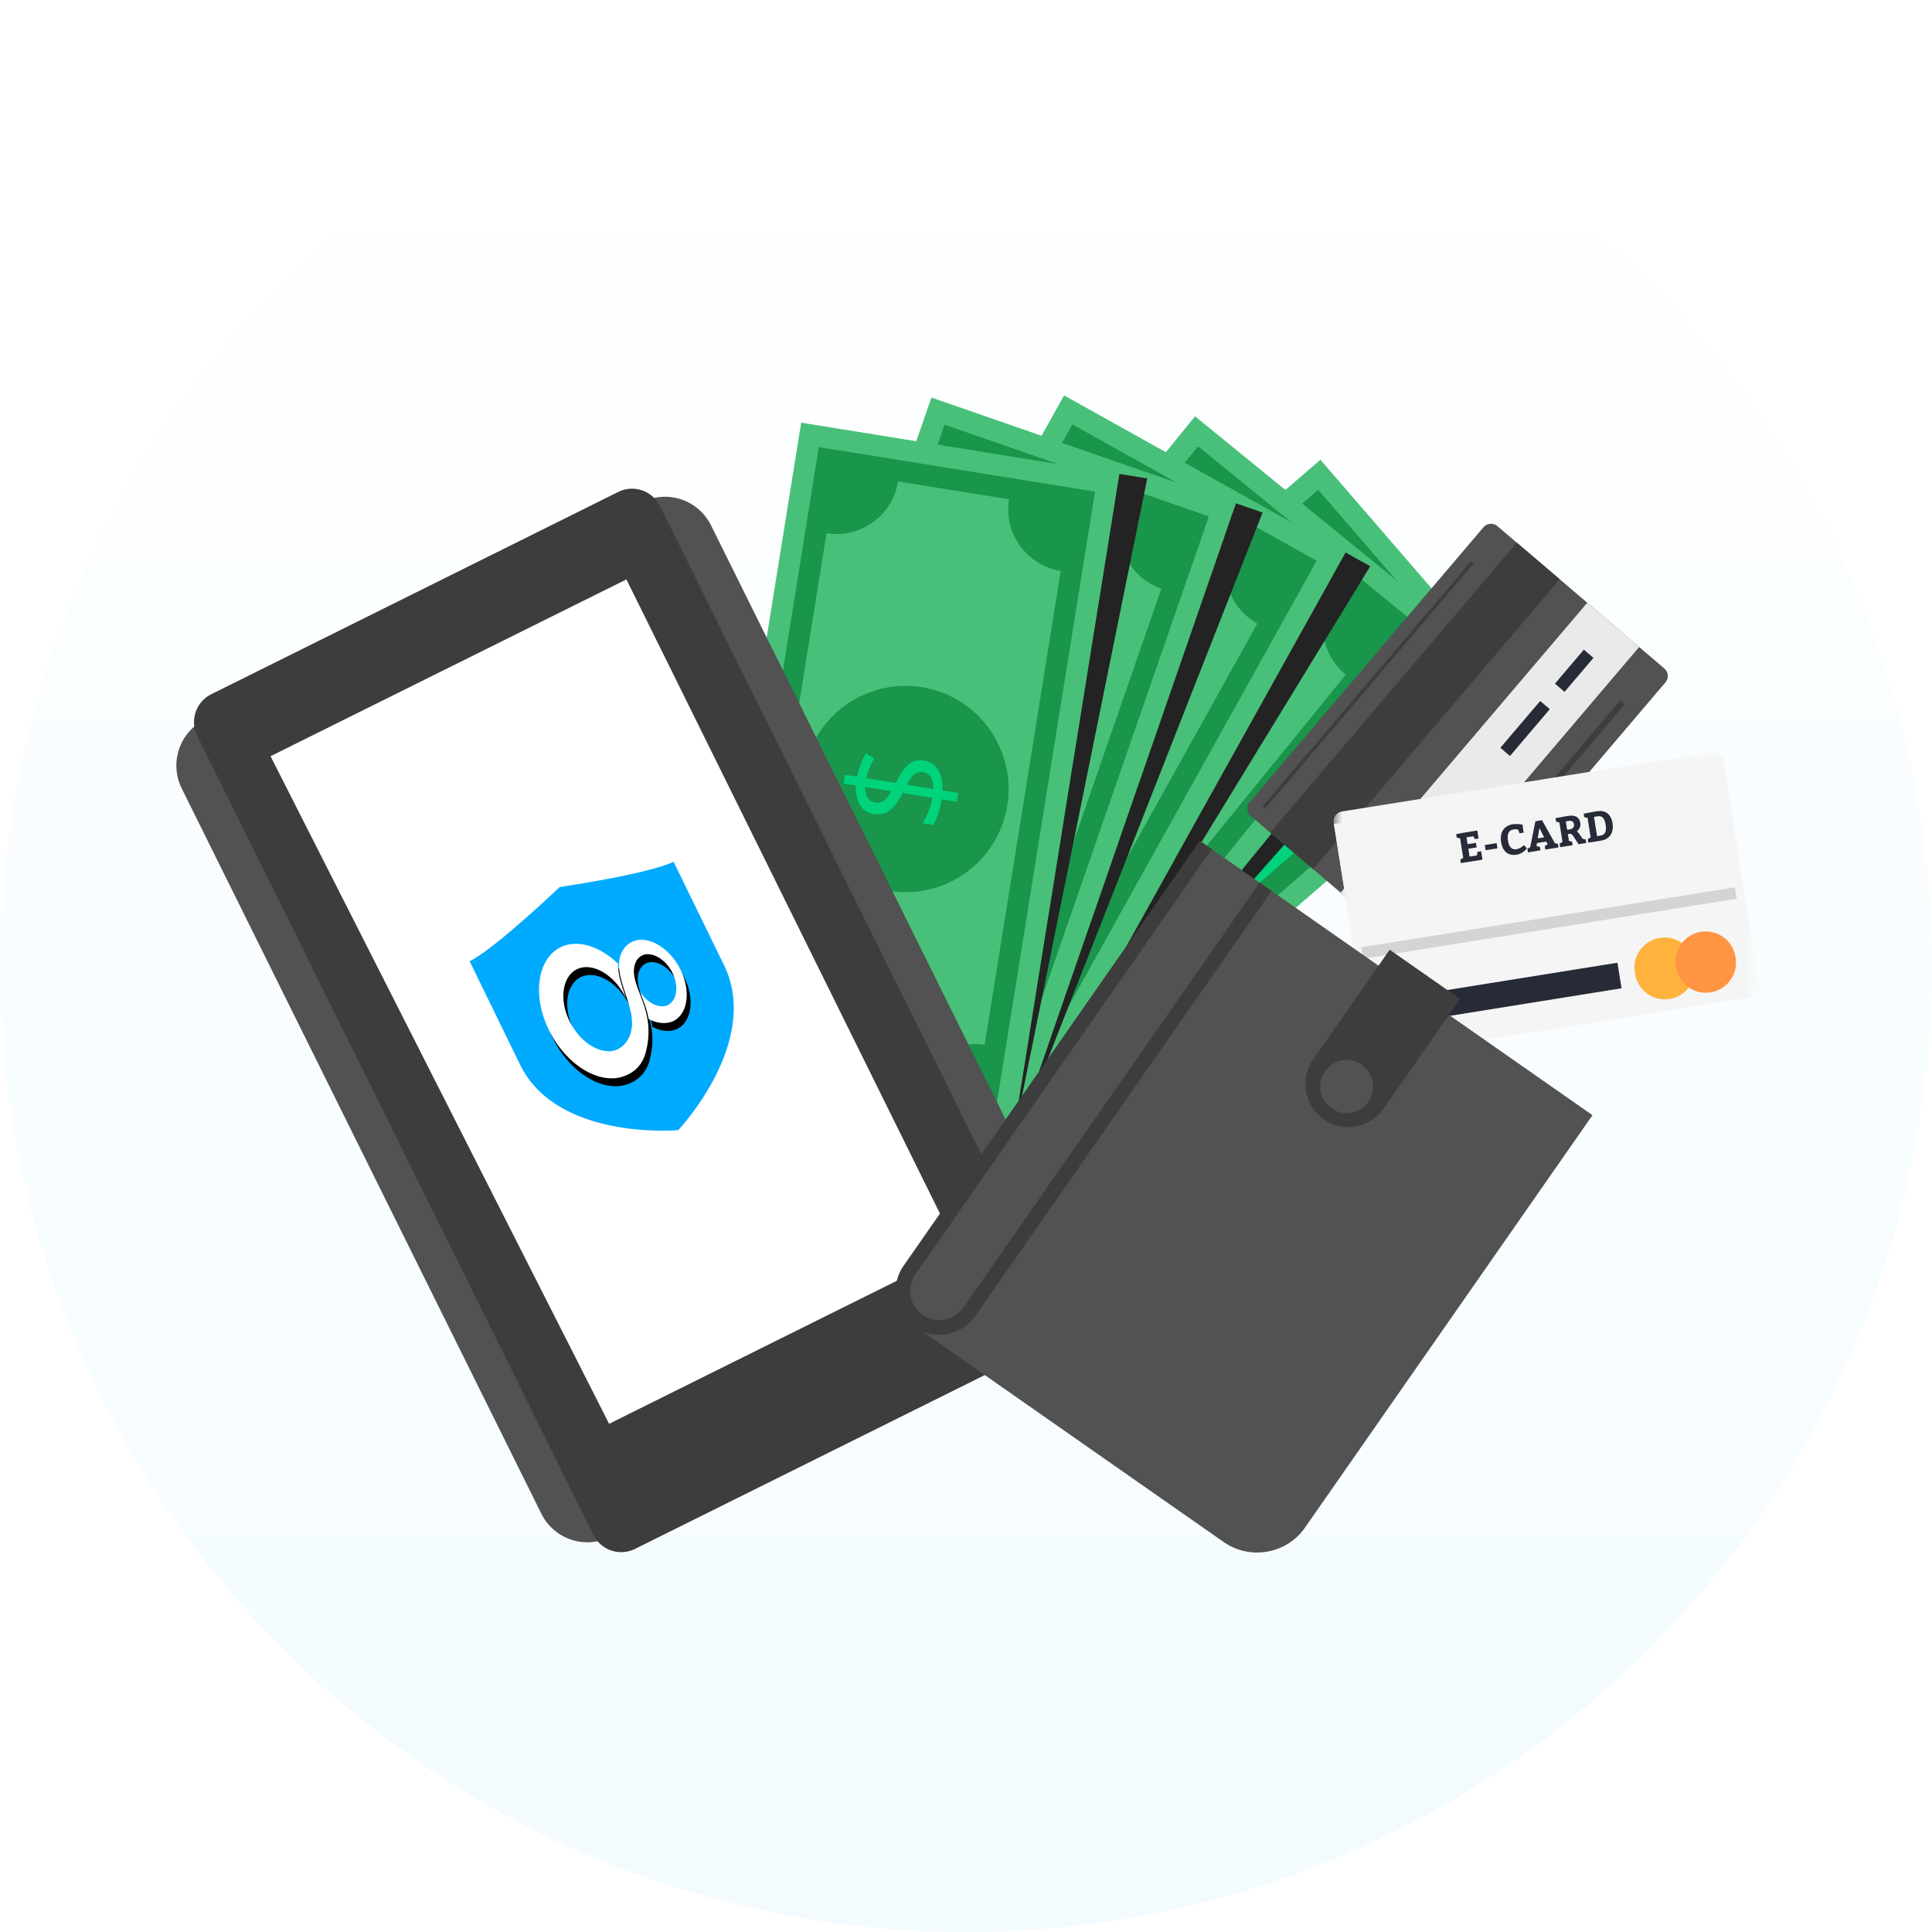 <svg width="220" height="220" version="1.1" xmlns="http://www.w3.org/2000/svg" xmlns:xlink="http://www.w3.org/1999/xlink"><defs><path d="M17.95 19.389c1.855-.082 3.298-2.353 3.208-5.123-.083-2.534-1.446-4.634-3.099-4.998v-.003l-.03-.004c-.006-.002-.013-.005-.02-.006v.002c-1.114-.201-2.124.413-2.681 1.273-1.344 2.072-.648 5.749-2.269 7.763-.732.911-1.741 1.346-2.743 1.163-1.665-.383-2.993-2.477-3.075-5.02-.093-2.83 1.428-5.141 3.335-5.164V9.27c1.885.016 3.479 2.276 3.57 5.08a7.5 7.5 0 01.003.346c.2-1.403.335-2.837.922-3.913-.982-2.734-2.937-4.607-5.129-4.58v.004c-3.024.08-5.404 3.759-5.258 8.259.133 4.09 2.285 7.453 4.947 8.036v.002l.033.005.037.009v-.002c1.77.331 2.99-.398 3.757-1.282 3.15-3.632 1.783-7.051 2.943-9.079.374-.654 1.008-1.16 1.823-1.01 1.027.232 1.9 1.552 1.952 3.132.057 1.754-.878 3.187-2.06 3.201l-.001.008c-1.078-.029-2.005-1.218-2.19-2.75-.087.967-.157 2.05-.489 3.203.654.906 1.57 1.465 2.513 1.454v-.005z" id="path-2"/><path id="path-4" d="M48.246 35.009V.332H.513v34.677h47.733z"/><linearGradient x1="50%" y1="0%" x2="50%" y2="100%" id="linearGradient-1"><stop stop-color="#FFF" offset="0%"/><stop stop-color="#F3FBFF" offset="100%"/></linearGradient><filter x="-50%" y="-50%" width="200%" height="200%" filterUnits="objectBoundingBox" id="filter-3"><feOffset dx="0" dy="1" in="SourceAlpha" result="shadowOffsetOuter1"/><feGaussianBlur stdDeviation=".5" in="shadowOffsetOuter1" result="shadowBlurOuter1"/><feColorMatrix values="0 0 0 0 0 0 0 0 0 0 0 0 0 0 0 0 0 0 0.273 0" type="matrix" in="shadowBlurOuter1"/></filter></defs><g id="Page-1" stroke="none" stroke-width="1" fill="none" fill-rule="evenodd"><g id="personal-ip-description" transform="translate(-201 -1044)"><g id="3" transform="translate(115 1044)"><g id="icon_3" transform="translate(86)"><circle id="Oval-79" fill="url(#linearGradient-1)" cx="110" cy="110" r="110"/><g id="Group-4" transform="translate(20 44)"><g id="Page-1"><g id="Group-165" transform="translate(0 .96)"><path id="Fill-4" fill="#49C079" d="M154.372 35.182L95.007 86.604 70.992 58.812 130.357 7.39z"/><path d="M120.344 55.864c-4.891 4.237-12.286 3.702-16.518-1.195-4.232-4.898-3.697-12.302 1.194-16.539 4.891-4.237 12.287-3.702 16.518 1.196 4.232 4.897 3.697 12.301-1.194 16.538zM74.41 59.06l20.845 24.123 55.7-48.247-20.845-24.123-55.7 48.247z" id="Fill-6" fill="#19954C"/><path d="M142.887 29.306l-8.374-9.691a7.102 7.102 0 01-10.025-.726L83.203 54.651a7.123 7.123 0 01-.725 10.037l8.373 9.691a7.102 7.102 0 0110.026.726l41.285-35.762a7.123 7.123 0 01.725-10.037" id="Fill-8" fill="#00D37B"/><path d="M121.555 39.311c4.24 4.906 3.704 12.325-1.197 16.57-4.9 4.244-12.31 3.708-16.55-1.198-4.239-4.907-3.703-12.325 1.198-16.57 4.9-4.245 12.31-3.708 16.55 1.198" id="Fill-10" fill="#00AC46"/><path d="M115.435 46.807c-.245-.284-.531-.437-.858-.461-.327-.024-.817.096-1.47.359l1.987 2.3c.752-.858.866-1.591.341-2.198m-6.403-.873c.26.3.555.463.89.49.333.028.788-.066 1.365-.283l-1.977-2.288c-.336.4-.524.78-.566 1.137-.043.357.053.672.288.944m7.34-.073c.463.536.645 1.152.545 1.849-.1.696-.472 1.402-1.113 2.117l1.185 1.372-.762.66-1.139-1.32c-.441.383-.898.718-1.371 1.008-.473.288-.894.486-1.263.592l-.797-.922a7.617 7.617 0 001.44-.622 7.315 7.315 0 001.286-.87l-2.248-2.603c-1.028.444-1.851.636-2.47.579-.617-.058-1.157-.355-1.62-.891a2.087 2.087 0 01-.5-1.79c.114-.677.469-1.336 1.065-1.977l-.93-1.076.762-.66.92 1.064a7.93 7.93 0 012.474-1.377l.362 1.04a7.932 7.932 0 00-2.147 1.135l2.218 2.567c.788-.339 1.417-.547 1.885-.626.47-.079.88-.06 1.236.056.355.117.683.348.983.695" id="Fill-12" fill="#00D37B"/><path id="Fill-14" fill="#49C079" d="M144.552 25.642L95.008 86.604 66.538 63.41 116.08 2.447z"/><path d="M114.628 51.926c-4.082 5.023-11.458 5.782-16.475 1.694-5.017-4.087-5.774-11.472-1.692-16.494 4.082-5.024 11.458-5.782 16.475-1.695 5.016 4.087 5.774 11.473 1.692 16.495zM69.945 63.06l24.713 20.13 46.485-57.199L116.43 5.86 69.945 63.059z" id="Fill-16" fill="#19954C"/><path d="M132.222 21.852l-9.928-8.088a7.1 7.1 0 01-9.998 1.028L77.84 57.189a7.121 7.121 0 011.027 10.01l9.928 8.089a7.101 7.101 0 019.998-1.029l34.456-42.396a7.122 7.122 0 01-1.027-10.011" id="Fill-18" fill="#49C079"/><path d="M112.95 35.414c5.026 4.095 5.785 11.494 1.695 16.526s-11.48 5.792-16.506 1.698c-5.026-4.095-5.785-11.494-1.695-16.526s11.48-5.793 16.506-1.698" id="Fill-20" fill="#00AC46"/><path d="M108.222 43.86c-.29-.236-.599-.338-.925-.304-.326.033-.788.236-1.385.608l2.356 1.92c.591-.976.576-1.717-.046-2.224m-6.457.253c.308.25.628.36.961.329.334-.03.766-.202 1.296-.516l-2.344-1.91c-.26.453-.381.859-.36 1.218.02.36.17.652.447.879m7.216-1.348c.55.448.835 1.023.858 1.726.021.704-.222 1.464-.73 2.279l1.405 1.145-.635.782-1.35-1.1c-.37.452-.76.862-1.177 1.229-.415.367-.795.635-1.14.803l-.945-.77a7.642 7.642 0 001.31-.862 7.359 7.359 0 001.115-1.081l-2.664-2.171c-.937.615-1.714.947-2.332.998-.619.05-1.202-.148-1.751-.595-.53-.431-.796-.99-.802-1.677-.006-.686.23-1.396.706-2.131l-1.103-.898.636-.782 1.09.888a7.931 7.931 0 012.198-1.787l.537.961a7.934 7.934 0 00-1.918 1.492l2.63 2.141c.717-.47 1.3-.784 1.747-.943.449-.16.858-.213 1.228-.16.37.053.732.224 1.087.513" id="Fill-22" fill="#00D37B"/><path id="Fill-24" fill="#232323" d="M95.008 86.604l52.035-58.933-2.492-2.029z"/><path id="Fill-26" fill="#49C079" d="M133.226 17.954l-38.218 68.65-32.061-17.892L101.165.062z"/><path d="M108.315 49.042c-3.149 5.656-10.281 7.685-15.93 4.532-5.65-3.152-7.677-10.293-4.528-15.95 3.15-5.656 10.282-7.685 15.931-4.532 5.649 3.153 7.676 10.293 4.527 15.95zM66.243 67.774l27.828 15.53 35.859-64.411-27.828-15.531-35.86 64.412z" id="Fill-28" fill="#19954C"/><path d="M120.426 16.366l-11.18-6.24a7.103 7.103 0 01-9.668 2.751L73 60.621a7.12 7.12 0 012.748 9.68l11.179 6.239a7.104 7.104 0 019.669-2.751l26.58-47.744a7.12 7.12 0 01-2.749-9.68" id="Fill-30" fill="#49C079"/><path d="M103.799 33.072c5.66 3.16 7.69 10.314 4.536 15.98-3.155 5.668-10.301 7.7-15.961 4.542-5.66-3.159-7.69-10.313-4.536-15.98 3.155-5.667 10.3-7.7 15.96-4.542" id="Fill-32" fill="#00AC46"/><path d="M100.608 42.212c-.327-.183-.648-.229-.964-.139-.314.09-.734.37-1.259.84l2.654 1.481c.413-1.064.27-1.79-.43-2.182m-6.315 1.372c.345.192.68.245 1.003.157.323-.088.718-.333 1.186-.734l-2.64-1.473c-.178.491-.225.911-.143 1.262.082.35.28.612.594.788m6.872-2.582c.618.345 1 .862 1.144 1.551.143.689.036 1.479-.324 2.37l1.583.883-.49.881-1.522-.848c-.284.51-.598.981-.944 1.414-.345.434-.674.765-.985.99l-1.064-.593a7.649 7.649 0 001.14-1.078c.383-.434.686-.854.912-1.258l-3.001-1.675c-.815.768-1.523 1.23-2.122 1.388-.6.157-1.21.063-1.828-.281a2.085 2.085 0 01-1.08-1.512c-.125-.675-.017-1.416.324-2.222l-1.24-.692.49-.881 1.227.685a7.917 7.917 0 011.854-2.142l.696.853a7.944 7.944 0 00-1.63 1.803l2.96 1.651c.626-.588 1.145-.999 1.559-1.233.414-.235.807-.358 1.18-.37.374-.013.761.093 1.16.316" id="Fill-34" fill="#00D37B"/><path id="Fill-36" fill="#232323" d="M95.008 86.604L136.03 19.52l-2.805-1.566z"/><path id="Fill-38" fill="#49C079" d="M120.74 12.353L95.006 86.604 60.331 74.557 86.062.307z"/><path d="M101.598 47.299c-2.12 6.117-8.792 9.356-14.902 7.234-6.11-2.123-9.345-8.803-7.225-14.921 2.12-6.118 8.792-9.356 14.902-7.234 6.11 2.123 9.346 8.803 7.225 14.92zM63.414 73.06l30.099 10.456 24.143-69.668L87.557 3.393 63.414 73.061z" id="Fill-40" fill="#19954C"/><path d="M107.858 13.013l-12.092-4.2a7.104 7.104 0 01-9.044 4.39L68.827 64.842c3.708 1.288 5.671 5.342 4.385 9.055l12.092 4.2a7.104 7.104 0 019.044-4.39l17.895-51.639c-3.709-1.288-5.671-5.342-4.385-9.055" id="Fill-42" fill="#49C079"/><path d="M94.38 32.357c6.123 2.126 9.364 8.82 7.239 14.95-2.124 6.128-8.808 9.373-14.93 7.246-6.122-2.126-9.363-8.82-7.238-14.949 2.123-6.129 8.808-9.373 14.93-7.247" id="Fill-44" fill="#00AC46"/><path d="M92.824 41.913c-.354-.123-.678-.113-.973.03-.295.143-.66.492-1.095 1.047l2.87.997c.222-1.12-.044-1.811-.802-2.074m-5.98 2.448c.373.13.711.124 1.014-.019.303-.143.65-.453 1.041-.93l-2.854-.991c-.09.515-.065.937.077 1.268.141.33.382.555.721.672m6.32-3.737a2.22 2.22 0 011.395 1.328c.261.654.293 1.45.093 2.391l1.712.595-.33.953-1.645-.572c-.191.552-.42 1.07-.685 1.558-.265.487-.531.869-.798 1.146l-1.15-.4a7.7 7.7 0 00.936-1.259c.3-.494.526-.96.679-1.399l-3.246-1.127c-.67.899-1.286 1.477-1.85 1.736-.564.26-1.18.273-1.849.04-.644-.223-1.086-.656-1.326-1.3-.24-.643-.262-1.39-.065-2.245l-1.343-.466.33-.952 1.329.46a7.925 7.925 0 011.454-2.432l.833.72a7.928 7.928 0 00-1.292 2.059l3.202 1.112c.513-.688.954-1.183 1.32-1.486.367-.303.733-.493 1.099-.57.365-.077.764-.04 1.197.11" id="Fill-46" fill="#00D37B"/><path id="Fill-48" fill="#232323" d="M95.008 86.604l28.765-73.197-3.034-1.054z"/><path id="Fill-50" fill="#49C079" d="M107.47 9.007L95.008 86.604l-36.24-5.834L71.231 3.173z"/><path d="M94.681 46.75c-1.027 6.393-7.036 10.743-13.421 9.714-6.386-1.027-10.73-7.043-9.703-13.437 1.027-6.394 7.036-10.743 13.422-9.715 6.385 1.028 10.729 7.045 9.702 13.438zM61.545 78.76L93 83.824l11.693-72.807-31.455-5.064L61.545 78.76z" id="Fill-52" fill="#19954C"/><path d="M94.9 11.897L82.263 9.863a7.108 7.108 0 01-8.145 5.895L65.45 69.724c3.876.624 6.512 4.276 5.889 8.156l12.636 2.034c.624-3.88 4.27-6.52 8.146-5.896l8.667-53.966c-3.875-.623-6.512-4.275-5.888-8.155" id="Fill-54" fill="#49C079"/><path d="M84.982 33.29c6.397 1.03 10.75 7.058 9.721 13.463-1.029 6.406-7.049 10.764-13.447 9.733-6.397-1.03-10.75-7.057-9.721-13.463 1.029-6.405 7.049-10.763 13.447-9.733" id="Fill-56" fill="#19954C"/><path d="M85.106 42.971c-.37-.06-.688.007-.953.2-.266.191-.565.599-.896 1.22l2.999.484c.025-1.142-.358-1.776-1.15-1.904m-5.465 3.452c.39.062.723-.002.996-.196.274-.194.561-.56.864-1.096l-2.983-.48c0 .522.098.934.296 1.235.196.3.472.48.827.537m5.576-4.78a2.222 2.222 0 011.604 1.066c.37.598.539 1.378.506 2.338l1.788.288-.16.996-1.719-.277a10.242 10.242 0 01-.404 1.653c-.176.526-.372.949-.587 1.268l-1.202-.194c.258-.396.493-.864.704-1.403.21-.538.352-1.037.426-1.495l-3.392-.546c-.503 1-1.01 1.678-1.52 2.031-.511.354-1.116.474-1.815.362a2.082 2.082 0 01-1.53-1.05c-.349-.593-.5-1.325-.455-2.2l-1.403-.225.16-.996 1.388.223a7.96 7.96 0 011.01-2.648l.946.564a7.943 7.943 0 00-.915 2.252l3.346.538c.386-.766.734-1.33 1.042-1.693.31-.361.637-.613.984-.752.346-.139.745-.173 1.198-.1" id="Fill-58" fill="#00D37B"/><path id="Fill-60" fill="#232323" d="M95.008 86.604L110.64 9.518l-3.171-.51z"/><path d="M99.272 105.31l-49.777 24.742a5.856 5.856 0 01-7.853-2.646L.695 44.826a5.869 5.869 0 012.643-7.862L53.115 12.22a5.857 5.857 0 017.854 2.647l40.946 82.578a5.87 5.87 0 01-2.643 7.864" id="Fill-62" fill="#525252"/><path d="M98.655 108.38L52.31 131.417a3.53 3.53 0 01-4.735-1.595L2.462 38.834a3.539 3.539 0 011.593-4.74l46.343-23.036a3.531 3.531 0 014.736 1.595l45.114 90.987a3.539 3.539 0 01-1.593 4.74" id="Fill-70" fill="#3D3D3D"/><path id="Fill-72" fill="#FFF" d="M89.104 97.415L49.361 117.17 10.806 41.15 51.33 21.02z"/><g id="Group-Copy-5" transform="rotate(-26 149.516 -38.479)"><g id="Group" transform="translate(.08 .11)"><path d="M12.92 30.796s12.92-4.842 12.92-14.588V3.096C22.653 3.096 12.92 0 12.92 0S3.183 3.096 0 3.096v13.112c0 9.672 12.92 14.588 12.92 14.588z" id="Shape" fill="#0AF"/><g id="Combined-Shape"><use fill="#000" fill-opacity="1" filter="url(#filter-3)" xlink:href="#path-2"/><use fill="#FFF" fill-rule="evenodd" xlink:href="#path-2"/></g></g></g><path d="M169.642 32.751L143.027 64.04a1.132 1.132 0 01-1.596.128l-18.996-16.2a1.134 1.134 0 01-.128-1.597l26.615-31.288a1.13 1.13 0 011.595-.128l18.997 16.2c.476.405.533 1.12.128 1.597" id="Fill-118" fill="#525252"/><path id="Fill-120" fill="#3D3D3D" d="M157.608 21l-28.083 33.014-4.888-4.168 28.083-33.013z"/><path id="Fill-122" fill="#EAEAEB" d="M166.655 28.715l-28.083 33.013-5.91-5.039 28.083-33.013z"/><path id="Fill-124" fill="#272A37" d="M156.479 35.794l-4.536 5.333-1.095-.934 4.536-5.332z"/><path id="Fill-126" fill="#272A37" d="M161.45 29.95l-3.293 3.872-1.094-.933 3.292-3.872z"/><path id="Fill-128" fill="#3D3D3D" d="M147.81 19.201l-23.737 27.904-.292-.249 23.737-27.904z"/><path id="Fill-130" fill="#3D3D3D" d="M165 35.247l-23.052 27.1-.511-.434 23.053-27.101z"/><g id="Group-134" transform="translate(131.351 40.358)"><mask id="mask-5" fill="#fff"><use xlink:href="#path-4"/></mask><path d="M48.043 28.256L5.92 34.994a1.132 1.132 0 01-1.296-.94L.527 8.383a1.133 1.133 0 01.94-1.298L43.589.345a1.132 1.132 0 011.297.942l4.097 25.67c.098.619-.322 1.2-.94 1.299" id="Fill-132" fill="#F5F5F5" mask="url(#mask-5)"/></g><path d="M172.948 64.773a3.43 3.43 0 11-6.771 1.087 3.43 3.43 0 116.771-1.087" id="Fill-135" fill="#FFB23C"/><path d="M177.621 64.023a3.43 3.43 0 11-6.771 1.087 3.429 3.429 0 116.771-1.087" id="Fill-137" fill="#FF9443"/><path id="Fill-139" fill="#272A37" d="M164.646 67.576l-29.02 4.66-.466-2.912 29.02-4.659z"/><path id="Fill-141" fill="#F4F4F4" d="M177.831 51.631l-44.364 7.123-1.583-9.882 44.365-7.122z"/><path id="Fill-143" fill="#272A37" d="M148.153 51.534l-.952.153.143.896.844-.135.047-.405.424-.067.153.953-2.461.395-.065-.401.331-.198-.355-2.219-.377-.085-.064-.401 1.081-.198 1.32-.212.146.912-.424.067-.173-.326-.778.126.124.778.953-.152z"/><path id="Fill-145" fill="#272A37" d="M150.517 51.639l-1.343.215-.095-.59 1.343-.215z"/><path d="M152.853 49.491s-.233-.04-.54.01c-.495.08-.719.493-.593 1.281.123.765.48 1.037.976.957.471-.075.843-.474.843-.474l.327.383s-.412.594-1.153.713c-.957.154-1.6-.333-1.776-1.429-.178-1.11.339-1.87 1.305-2.025a3.257 3.257 0 011.135.045l.12.901-.463.074-.18-.436z" id="Fill-147" fill="#272A37"/><path d="M155.3 49.326l-.193 1.179.725-.116-.532-1.063zm2.168 2.213l-1.5.241-.063-.401.332-.184-.168-.327-1.046.168-.064.359.389.073.064.401-1.424.23-.064-.402.323-.187.592-2.947.752-.136 1.462 2.632.35.079.065.401z" id="Fill-149" fill="#272A37"/><path d="M158.723 49.488c.372-.06.56-.274.51-.59-.043-.269-.253-.434-.546-.387l-.386.062.153.959.269-.044zm-1.129 1.62l.33-.199-.354-2.219-.376-.085-.065-.4 1.08-.199.36-.057c.772-.124 1.277.125 1.379.766.072.444-.095.766-.39.978.062.053.147.131.248.275l.42.596.338.067.065.4-.872.141-.537-.81c-.217-.333-.271-.402-.522-.362l-.164.027.122.765.362.087.064.401-1.423.23-.065-.402z" id="Fill-151" fill="#272A37"/><path d="M162.251 50.19c.458-.073.721-.391.585-1.241-.127-.793-.442-1.033-.903-.959l-.425.068.352 2.195.391-.063zm-1.473-2.015l-.377-.085-.064-.4 1.08-.199.449-.071c.943-.151 1.588.316 1.758 1.378.17 1.062-.34 1.808-1.296 1.962l-1.462.234-.064-.401.331-.199-.355-2.219z" id="Fill-153" fill="#272A37"/><path id="Fill-155" fill="#D5D4D4" d="M177.762 57.378l-42.537 6.829-.209-1.302 42.537-6.83z"/><path d="M116.702 50.836L83.964 97.8c-2.09 3-1.35 7.167 1.646 9.26l33.741 23.58c2.996 2.093 7.158 1.352 9.25-1.648l32.737-46.963-44.636-31.192z" id="Fill-157" fill="#525252"/><path d="M123.406 55.521a3.54 3.54 0 01-.235.4l-33.477 48.022a3.322 3.322 0 01-4.624.824 3.332 3.332 0 01-.823-4.63l33.477-48.024c.09-.128.19-.245.294-.357l-1.372-.96a4.914 4.914 0 00-.284.366L82.886 99.185a4.997 4.997 0 001.233 6.945 4.983 4.983 0 006.937-1.235l33.477-48.023c.09-.128.17-.26.245-.392l-1.372-.959z" id="Fill-159" fill="#3D3D3D"/><path d="M138.248 63.19c-.018.025-.039.047-.056.073l-8.66 12.422c-1.54 2.208-.994 5.275 1.211 6.817a4.901 4.901 0 006.808-1.213l8.66-12.422c.018-.026.032-.053.05-.079l-8.013-5.599z" id="Fill-161" fill="#3D3D3D"/><path d="M135.073 76.29a3.023 3.023 0 01.747 4.207 3.015 3.015 0 01-4.201.748 3.024 3.024 0 01-.747-4.207 3.015 3.015 0 014.201-.748" id="Fill-163" fill="#525252"/></g></g></g></g></g></g></g></svg>